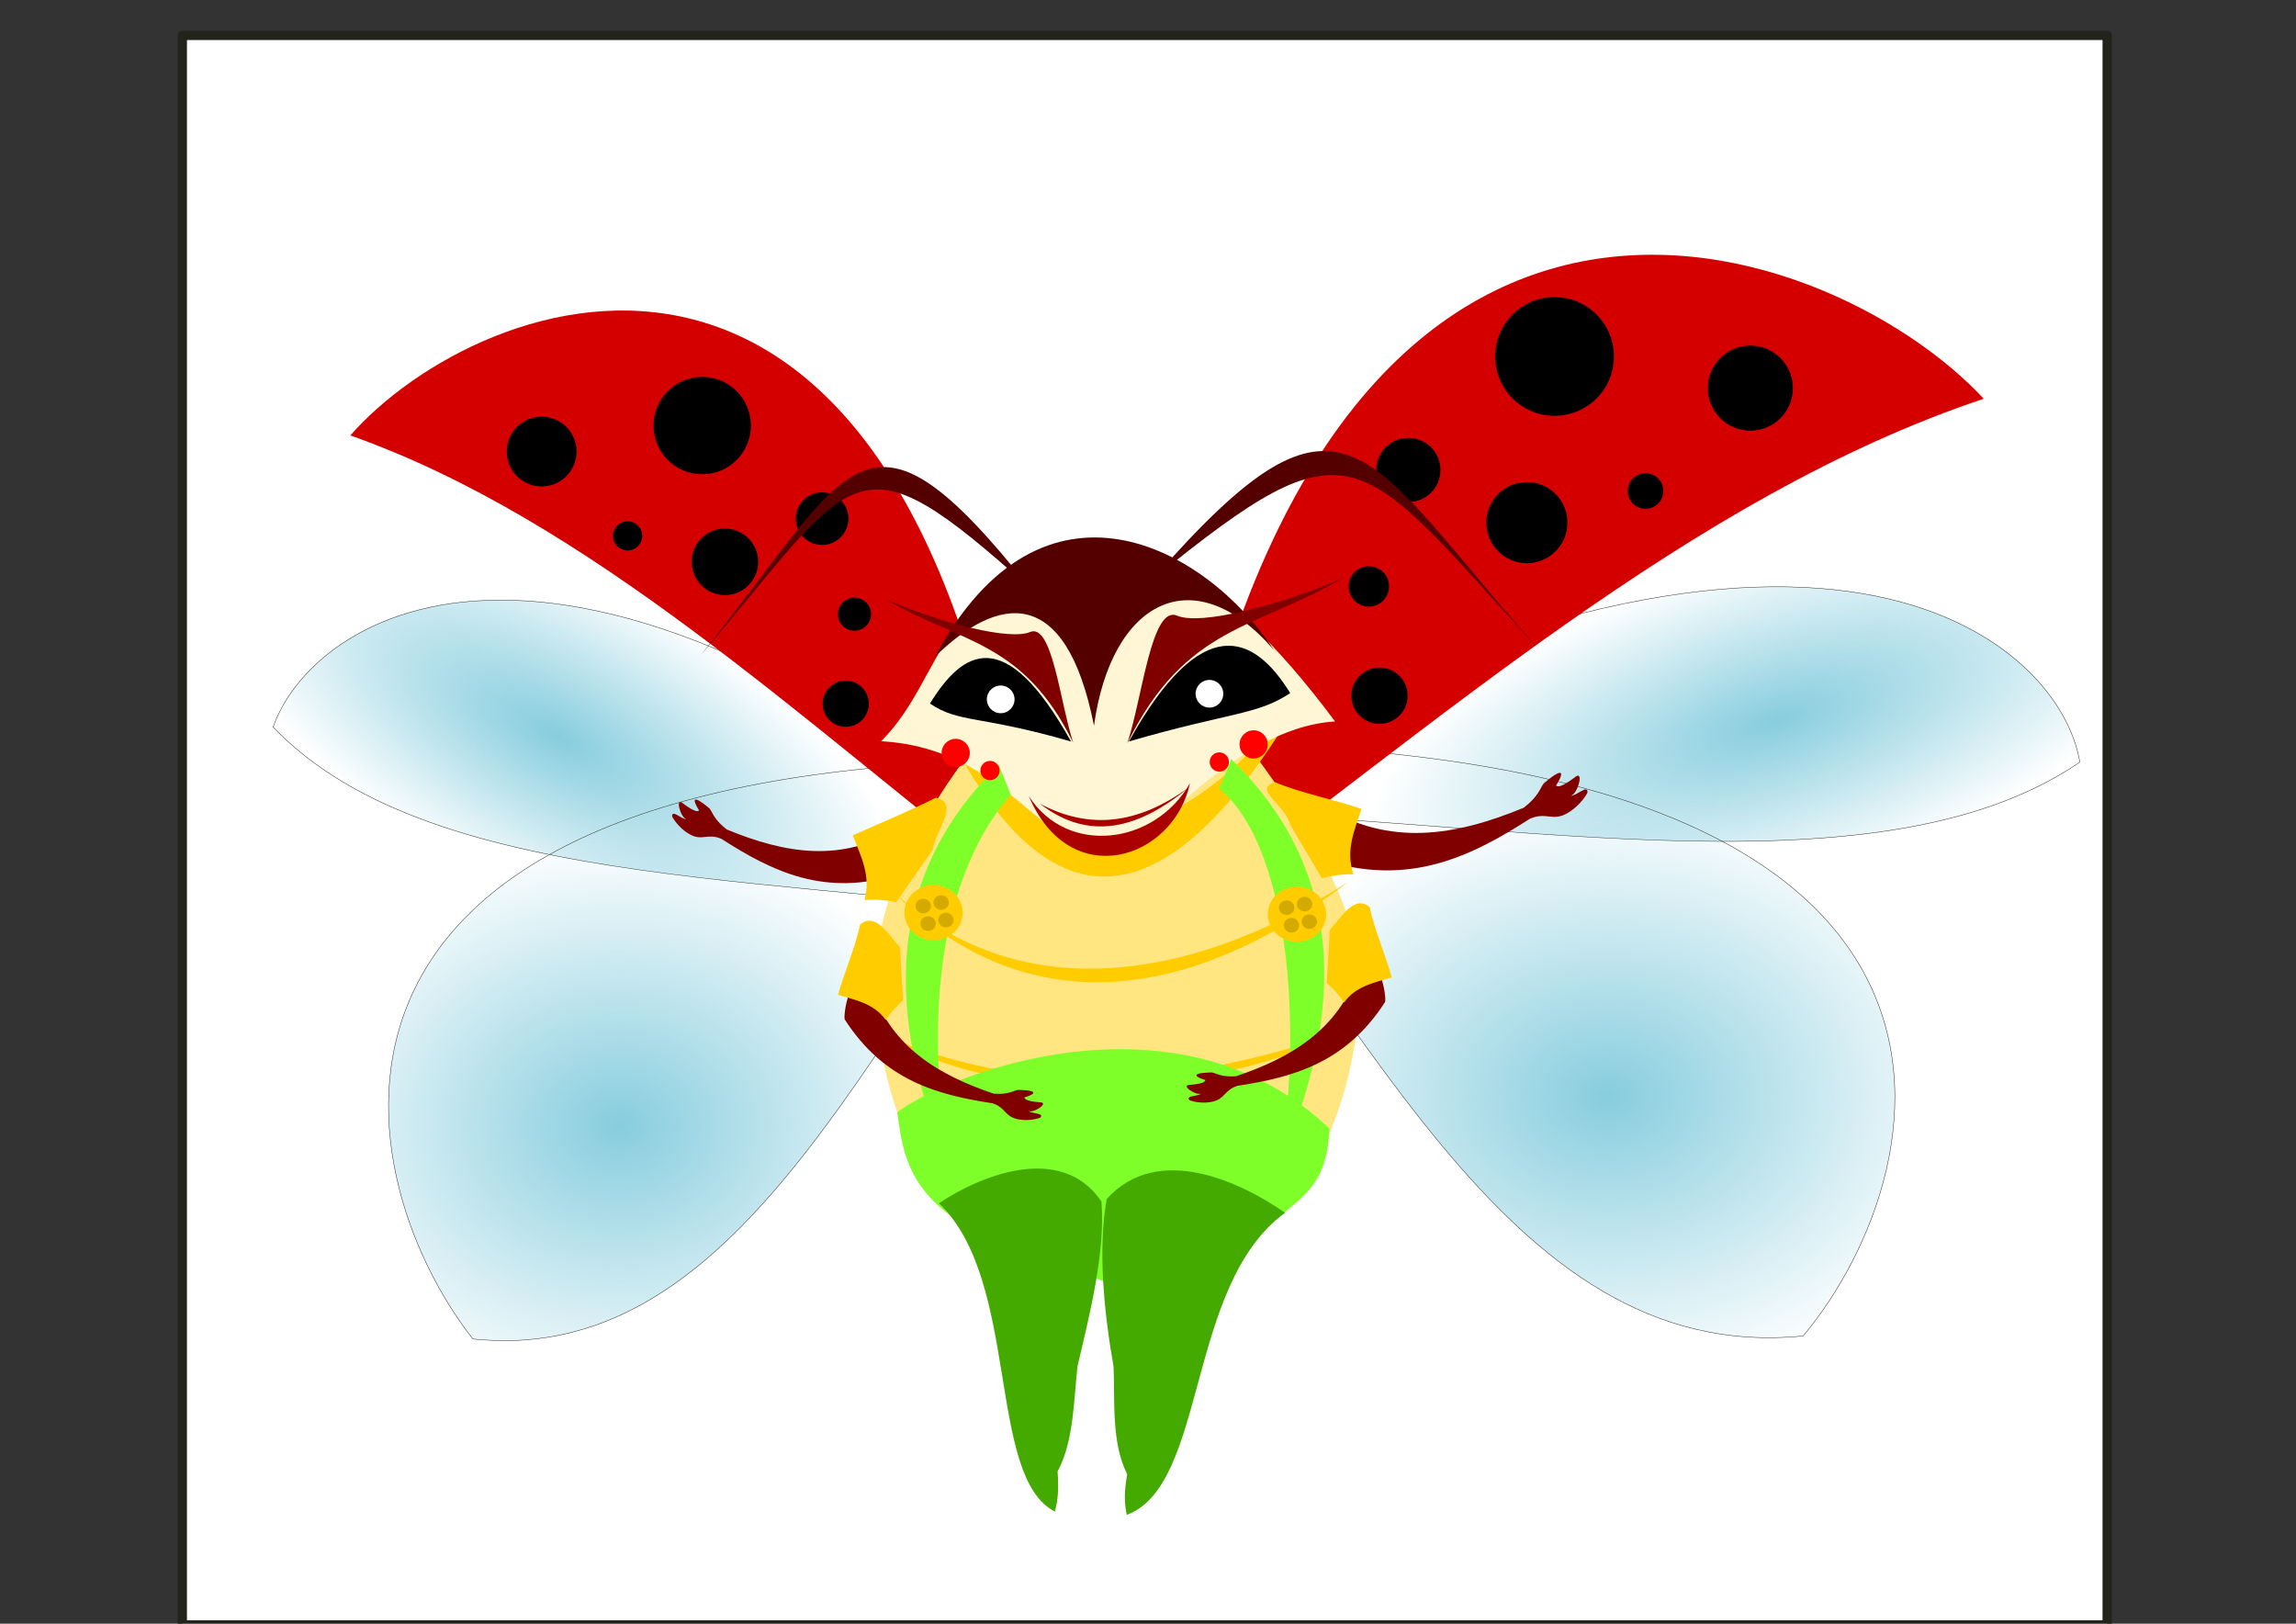<?xml version="1.0" encoding="UTF-8" standalone="no"?>
<!-- Created with Inkscape (http://www.inkscape.org/) -->

<svg
   xmlns:dc="http://purl.org/dc/elements/1.1/"
   xmlns:cc="http://creativecommons.org/ns#"
   xmlns:rdf="http://www.w3.org/1999/02/22-rdf-syntax-ns#"
   xmlns:svg="http://www.w3.org/2000/svg"
   xmlns="http://www.w3.org/2000/svg"
   xmlns:xlink="http://www.w3.org/1999/xlink"
   xmlns:sodipodi="http://sodipodi.sourceforge.net/DTD/sodipodi-0.dtd"
   xmlns:inkscape="http://www.inkscape.org/namespaces/inkscape"
   width="297mm"
   height="210mm"
   viewBox="0 0 1052.362 744.094"
   id="svg2"
   version="1.1"
   inkscape:version="0.91 r13725"
   sodipodi:docname="new_year_drawing.svg">
  <rect x="0" y="0" width="1052.362" height="744.094" fill="#333333" stroke="none"/>
  <defs
     id="defs4">
    <linearGradient
       inkscape:collect="always"
       id="linearGradient4963">
      <stop
         style="stop-color:#87cdde;stop-opacity:1;"
         offset="0"
         id="stop4965" />
      <stop
         style="stop-color:#87cdde;stop-opacity:0;"
         offset="1"
         id="stop4967" />
    </linearGradient>
    <radialGradient
       inkscape:collect="always"
       xlink:href="#linearGradient4963"
       id="radialGradient4969"
       cx="765.623"
       cy="330.767"
       fx="765.623"
       fy="330.767"
       r="730.234"
       gradientTransform="matrix(0.246,-0.093,0.067,0.087,602.821,681.017)"
       gradientUnits="userSpaceOnUse" />
    <radialGradient
       inkscape:collect="always"
       xlink:href="#linearGradient4963"
       id="radialGradient4971"
       cx="497.97"
       cy="853.75"
       fx="497.97"
       fy="853.75"
       r="645.743"
       gradientTransform="matrix(0.269,0,0,0.211,602.919,630.493)"
       gradientUnits="userSpaceOnUse" />
    <radialGradient
       inkscape:collect="always"
       xlink:href="#linearGradient4963"
       id="radialGradient4975"
       cx="-1229.875"
       cy="992.424"
       fx="-1229.875"
       fy="992.424"
       r="645.743"
       gradientTransform="matrix(0.247,0,0,0.206,587.669,619.628)"
       gradientUnits="userSpaceOnUse" />
    <radialGradient
       inkscape:collect="always"
       xlink:href="#linearGradient4963"
       id="radialGradient4969-9"
       cx="765.623"
       cy="330.767"
       fx="765.623"
       fy="330.767"
       r="730.234"
       gradientTransform="matrix(-0.206,-0.129,-0.076,0.072,438.172,720.474)"
       gradientUnits="userSpaceOnUse" />
    <radialGradient
       inkscape:collect="always"
       xlink:href="#linearGradient4963"
       id="radialGradient4969-9-2"
       cx="765.623"
       cy="330.767"
       fx="765.623"
       fy="330.767"
       r="730.234"
       gradientTransform="matrix(-0.919,-0.573,-0.337,0.323,-655.94,-3396.498)"
       gradientUnits="userSpaceOnUse" />
    <radialGradient
       inkscape:collect="always"
       xlink:href="#linearGradient4963"
       id="radialGradient4975-0"
       cx="-1229.875"
       cy="992.424"
       fx="-1229.875"
       fy="992.424"
       r="645.743"
       gradientTransform="matrix(1.101,0,0,0.919,10.407,-3845.995)"
       gradientUnits="userSpaceOnUse" />
    <radialGradient
       inkscape:collect="always"
       xlink:href="#linearGradient4963"
       id="radialGradient4971-6"
       cx="497.97"
       cy="853.75"
       fx="497.97"
       fy="853.75"
       r="645.743"
       gradientTransform="matrix(1.197,0,0,0.94,78.382,-3797.568)"
       gradientUnits="userSpaceOnUse" />
    <radialGradient
       inkscape:collect="always"
       xlink:href="#linearGradient4963"
       id="radialGradient4969-3"
       cx="765.623"
       cy="330.767"
       fx="765.623"
       fy="330.767"
       r="730.234"
       gradientTransform="matrix(1.097,-0.412,0.297,0.386,77.945,-3572.371)"
       gradientUnits="userSpaceOnUse" />
  </defs>
  <sodipodi:namedview
     id="base"
     pagecolor="#ffffff"
     bordercolor="#666666"
     borderopacity="1.0"
     inkscape:pageopacity="0.0"
     inkscape:pageshadow="2"
     inkscape:zoom="0.175"
     inkscape:cx="34.357003"
     inkscape:cy="75.942085"
     inkscape:document-units="px"
     inkscape:current-layer="layer1"
     showgrid="false"
     inkscape:window-width="1366"
     inkscape:window-height="746"
     inkscape:window-x="-8"
     inkscape:window-y="1016"
     inkscape:window-maximized="1" />
  <g
     inkscape:label="Layer 1"
     inkscape:groupmode="layer"
     id="layer1"
     transform="translate(0,-308.268)">
    <rect
       style="opacity:1;fill:#ffffff;fill-opacity:1;fill-rule:nonzero;stroke:#22241c;stroke-width:4.265;stroke-linecap:round;stroke-linejoin:round;stroke-miterlimit:4;stroke-dasharray:none;stroke-dashoffset:0;stroke-opacity:1"
       id="rect5901"
       width="882.254"
       height="728.411"
       x="83.561"
       y="324.495" />
    <path
       style="fill:url(#radialGradient4969-9);fill-opacity:1;fill-rule:evenodd;stroke:#22241c;stroke-width:0.197px;stroke-linecap:butt;stroke-linejoin:miter;stroke-opacity:1"
       d="M 516.098,732.632 C 268.683,511.246 144.69,586.335 125.175,641.459 c 74.488,77.858 243.467,66.344 390.923,91.173 z"
       id="path4340-5-0-0-9"
       inkscape:connector-curvature="0"
       sodipodi:nodetypes="ccc" />
    <path
       style="fill:url(#radialGradient4969-9-2);fill-opacity:1;fill-rule:evenodd;stroke:none;stroke-width:4;stroke-linecap:butt;stroke-linejoin:miter;stroke-miterlimit:4;stroke-dasharray:none;stroke-opacity:1"
       d="m -308.604,-3342.309 c -1102.788,-986.769 -1655.456,-652.081 -1742.437,-406.381 332.01,347.03 1085.19,295.709 1742.437,406.381 z"
       id="path4340-5-0-0-9-0"
       inkscape:connector-curvature="0"
       sodipodi:nodetypes="ccc" />
    <path
       style="fill:url(#radialGradient4969);fill-opacity:1;fill-rule:evenodd;stroke:#22241c;stroke-width:0.197px;stroke-linecap:butt;stroke-linejoin:miter;stroke-opacity:1"
       d="m 517.059,679.299 c 308.627,-178.618 426.317,-80.786 436.232,-21.778 -95.144,65.061 -273.586,23.192 -436.232,21.778 z"
       id="path4340-5-0-0"
       inkscape:connector-curvature="0"
       sodipodi:nodetypes="ccc" />
    <path
       style="fill:url(#radialGradient4971);fill-opacity:1;fill-rule:evenodd;stroke:#22241c;stroke-width:0.197px;stroke-linecap:butt;stroke-linejoin:miter;stroke-opacity:1"
       d="M 522.05,649.173 C 935.583,643.176 891.803,842.161 826.48,920.498 686.859,934.471 623.98,761.898 522.05,649.173 Z"
       id="path4340-5-00"
       inkscape:connector-curvature="0"
       sodipodi:nodetypes="ccc" />
    <path
       style="fill:url(#radialGradient4975);fill-opacity:1;fill-rule:evenodd;stroke:#22241c;stroke-width:0.197px;stroke-linecap:butt;stroke-linejoin:miter;stroke-opacity:1"
       d="M 496.78,656.794 C 116.374,650.935 156.646,845.341 216.737,921.875 345.173,935.527 403.015,766.924 496.78,656.794 Z"
       id="path4340-5"
       inkscape:connector-curvature="0"
       sodipodi:nodetypes="ccc" />
    <path
       style="fill:#d40000;fill-opacity:1;fill-rule:evenodd;stroke:none;stroke-width:1px;stroke-linecap:butt;stroke-linejoin:miter;stroke-opacity:1"
       d="M 467.566,716.171 C 418.626,363.824 219.489,440.672 160.571,507.81 c 109.591,38.739 206.661,130.454 306.995,208.361 z"
       id="path4340-2"
       inkscape:connector-curvature="0"
       sodipodi:nodetypes="ccc" />
    <circle
       style="opacity:1;fill:#000000;fill-opacity:1;fill-rule:nonzero;stroke:none;stroke-width:2;stroke-linecap:round;stroke-linejoin:miter;stroke-miterlimit:4;stroke-dasharray:none;stroke-dashoffset:0;stroke-opacity:1"
       id="path4465-5-3-5-6"
       cx="-376.81"
       cy="545.949"
       r="12.05"
       transform="scale(-1,1)" />
    <circle
       style="opacity:1;fill:#000000;fill-opacity:1;fill-rule:nonzero;stroke:none;stroke-width:2;stroke-linecap:round;stroke-linejoin:miter;stroke-miterlimit:4;stroke-dasharray:none;stroke-dashoffset:0;stroke-opacity:1"
       id="path4463-6"
       cx="-248.273"
       cy="515.197"
       r="15.982"
       transform="scale(-1,1)" />
    <circle
       style="opacity:1;fill:#000000;fill-opacity:1;fill-rule:nonzero;stroke:none;stroke-width:2;stroke-linecap:round;stroke-linejoin:miter;stroke-miterlimit:4;stroke-dasharray:none;stroke-dashoffset:0;stroke-opacity:1"
       id="path4465-2"
       cx="-332.269"
       cy="565.743"
       r="15.238"
       transform="scale(-1,1)" />
    <circle
       style="opacity:1;fill:#000000;fill-opacity:1;fill-rule:nonzero;stroke:none;stroke-width:2;stroke-linecap:round;stroke-linejoin:miter;stroke-miterlimit:4;stroke-dasharray:none;stroke-dashoffset:0;stroke-opacity:1"
       id="path4465-5-8"
       cx="-321.862"
       cy="503.304"
       r="22.3"
       transform="scale(-1,1)" />
    <circle
       style="opacity:1;fill:#000000;fill-opacity:1;fill-rule:nonzero;stroke:none;stroke-width:2;stroke-linecap:round;stroke-linejoin:miter;stroke-miterlimit:4;stroke-dasharray:none;stroke-dashoffset:0;stroke-opacity:1"
       id="path4465-5-3-2"
       cx="-391.647"
       cy="589.711"
       r="7.583"
       transform="scale(-1,1)" />
    <circle
       style="opacity:1;fill:#000000;fill-opacity:1;fill-rule:nonzero;stroke:none;stroke-width:2;stroke-linecap:round;stroke-linejoin:miter;stroke-miterlimit:4;stroke-dasharray:none;stroke-dashoffset:0;stroke-opacity:1"
       id="path4465-5-3-5-7-3"
       cx="-387.647"
       cy="630.785"
       r="10.564"
       transform="scale(-1,1)" />
    <circle
       style="opacity:1;fill:#000000;fill-opacity:1;fill-rule:nonzero;stroke:none;stroke-width:2;stroke-linecap:round;stroke-linejoin:miter;stroke-miterlimit:4;stroke-dasharray:none;stroke-dashoffset:0;stroke-opacity:1"
       id="path4465-0-7"
       cx="-287.669"
       cy="553.85"
       r="6.69"
       transform="scale(-1,1)" />
    <path
       style="fill:#d40000;fill-opacity:1;fill-rule:evenodd;stroke:none;stroke-width:1px;stroke-linecap:butt;stroke-linejoin:miter;stroke-opacity:1"
       d="M 534.837,731.233 C 594.522,324.996 837.379,413.597 909.233,491.004 775.581,535.668 657.199,641.411 534.837,731.233 Z"
       id="path4340"
       inkscape:connector-curvature="0"
       sodipodi:nodetypes="ccc" />
    <path
       style="opacity:1;fill:#ffe680;fill-opacity:1;fill-rule:nonzero;stroke:none;stroke-width:2;stroke-linecap:round;stroke-linejoin:miter;stroke-miterlimit:4;stroke-dasharray:none;stroke-dashoffset:0;stroke-opacity:1"
       d="m 623.237,757.187 c 0,38.588 -11.7,75.596 -32.526,102.882 -20.826,27.286 -54.511,-9.963 -83.963,-9.963 -29.452,0 -52.259,37.249 -73.085,9.963 -20.826,-27.286 -32.526,-64.294 -32.526,-102.882 0,-38.588 23.659,-78.335 44.485,-105.621 20.826,-27.286 26.856,5.635 56.309,5.635 29.452,0 43.797,-41.702 64.623,-14.416 20.826,27.286 56.683,75.813 56.683,114.402 z"
       id="path4332"
       inkscape:connector-curvature="0"
       sodipodi:nodetypes="sssssssss" />
    <path
       style="fill:#800000;fill-opacity:1;fill-rule:evenodd;stroke:none;stroke-width:1px;stroke-linecap:butt;stroke-linejoin:miter;stroke-opacity:1"
       d="m 721.656,664.607 c -7.114,5.335 -7.96,3.906 -8.469,3.675 2.434,-3.787 5.525,-10.321 -5.265,-1.324 -1.052,0.897 -1.588,2.616 -2.892,4.571 -1.615,2.421 -3.392,4.367 -6.654,6.913 -31.099,12.863 -61.631,18.011 -91.895,-0.727 -20.121,-4.416 -2.387,24.574 -0.837,24.36 39.923,13.08 68.722,-1.358 95.604,-18.623 7.53,-3.209 10.133,1.268 16.764,-2.319 4.655,-2.518 8.196,-6.917 9.617,-9.632 0.152,-4.032 -4.946,1.542 -7.663,1.449 3.168,-0.671 6.413,-12.459 1.688,-8.344 z"
       id="path4977-8-05-38"
       inkscape:connector-curvature="0"
       sodipodi:nodetypes="cccsccccsccc" />
    <path
       style="fill:#ffcc00;fill-opacity:1;fill-rule:evenodd;stroke:none;stroke-width:1px;stroke-linecap:butt;stroke-linejoin:miter;stroke-opacity:1"
       d="m 584.569,666.761 c 10.579,4.687 30.029,8.726 39.434,12.238 -3.121,9.653 -7.447,19.105 -3.626,29.915 -5.538,-0.099 -10.167,0.711 -14.504,1.813 l -14.504,-24.476 c -1.895,-8.924 -17.792,-16.425 -6.799,-19.49 z"
       id="path5079-3"
       inkscape:connector-curvature="0"
       sodipodi:nodetypes="cccccc" />
    <path
       style="fill:#ffcc00;fill-opacity:1;fill-rule:evenodd;stroke:none;stroke-width:1px;stroke-linecap:butt;stroke-linejoin:miter;stroke-opacity:1"
       d="m 431.741,638.701 c 50.458,103.027 106.165,90.601 166.022,-13.141 -45.954,53.958 -93.606,98.516 -164.74,13.141 l 0,0"
       id="path4336"
       inkscape:connector-curvature="0"
       sodipodi:nodetypes="cccc" />
    <circle
       style="opacity:1;fill:#000000;fill-opacity:1;fill-rule:nonzero;stroke:none;stroke-width:2;stroke-linecap:round;stroke-linejoin:miter;stroke-miterlimit:4;stroke-dasharray:none;stroke-dashoffset:0;stroke-opacity:1"
       id="path4465-5-3-5"
       cx="645.519"
       cy="523.64"
       r="14.696" />
    <path
       style="fill:#550000;fill-opacity:1;fill-rule:evenodd;stroke:none;stroke-width:1px;stroke-linecap:butt;stroke-linejoin:miter;stroke-opacity:1"
       d="M 528.505,573.616 C 617.676,471.592 624.779,515.798 705.731,606.25 621.372,514.623 621.369,498.263 528.505,573.616 Z"
       id="path4313"
       inkscape:connector-curvature="0"
       sodipodi:nodetypes="ccc" />
    <path
       style="fill:#550000;fill-opacity:1;fill-rule:evenodd;stroke:none;stroke-width:1px;stroke-linecap:butt;stroke-linejoin:miter;stroke-opacity:1"
       d="m 472.074,577.802 c -76.834,-96.834 -82.182,-54.184 -150.937,30.715 72.494,-85.153 69.963,-103.326 150.937,-30.715 z"
       id="path4313-8"
       inkscape:connector-curvature="0"
       sodipodi:nodetypes="ccc" />
    <path
       style="fill:#fff6d5;fill-rule:evenodd;stroke:none;stroke-width:1px;stroke-linecap:butt;stroke-linejoin:miter;stroke-opacity:1"
       d="m 403.858,647.951 c 57.995,3.284 73.578,52.209 104.704,49.859 15.989,3.402 53.764,-55.753 103.344,-58.924 -55.368,-74.477 -86.208,-74.074 -108.33,-77.055 -76.54,12.252 -69.244,55.656 -99.718,86.12 z"
       id="path4311"
       inkscape:connector-curvature="0"
       sodipodi:nodetypes="ccccc" />
    <path
       style="fill:#550000;fill-rule:evenodd;stroke:none;stroke-width:1px;stroke-linecap:butt;stroke-linejoin:miter;stroke-opacity:1"
       d="m 428.536,609.215 c 28.853,-28.198 59.987,-33.622 72.888,31.597 7.902,-57.357 45.895,-77.213 82.619,-34.482 -31.099,-47.421 -106.162,-88.991 -155.507,2.885 z"
       id="path4292"
       inkscape:connector-curvature="0"
       sodipodi:nodetypes="cccc" />
    <path
       style="fill:#aa0000;fill-opacity:1;fill-rule:evenodd;stroke:none;stroke-width:1px;stroke-linecap:butt;stroke-linejoin:miter;stroke-opacity:1"
       d="m 545.45,667.166 c -7.656,35.178 -55.05,50.354 -73.925,5.889 17.406,27.322 57.43,22.817 73.925,-5.889 z"
       id="path4205"
       inkscape:connector-curvature="0"
       sodipodi:nodetypes="ccc" />
    <path
       style="fill:#aa0000;fill-opacity:1;fill-rule:evenodd;stroke:none;stroke-width:1px;stroke-linecap:butt;stroke-linejoin:miter;stroke-opacity:1"
       d="m 476.651,676.59 c 22.512,17.478 45.355,11.591 68.385,-7.579 -23.533,17.177 -45.84,19.574 -68.385,7.579 z"
       id="path4207"
       inkscape:connector-curvature="0"
       sodipodi:nodetypes="ccc" />
    <path
       style="fill:#000000;fill-opacity:1;fill-rule:evenodd;stroke:none;stroke-width:1px;stroke-linecap:butt;stroke-linejoin:miter;stroke-opacity:1"
       d="m 517.41,648.058 c 33.524,-60.088 57.305,-49.149 73.943,-22.177 -14.934,10.06 -27.471,8.699 -73.943,22.177 z"
       id="path4209"
       inkscape:connector-curvature="0"
       sodipodi:nodetypes="ccc" />
    <path
       style="fill:#000000;fill-opacity:1;fill-rule:evenodd;stroke:none;stroke-width:0.905px;stroke-linecap:butt;stroke-linejoin:miter;stroke-opacity:1"
       d="m 490.901,648.085 c -30.334,-54.37 -49.607,-41.806 -64.662,-17.4 13.513,9.103 22.612,5.206 64.662,17.4 z"
       id="path4209-1"
       inkscape:connector-curvature="0"
       sodipodi:nodetypes="ccc" />
    <path
       style="fill:#800000;fill-opacity:1;fill-rule:evenodd;stroke:none;stroke-width:1px;stroke-linecap:butt;stroke-linejoin:miter;stroke-opacity:1"
       d="m 516.72,648.857 c 6.996,-21.293 11.043,-63.48 22.868,-58.424 10.513,4.495 46.368,-4.477 75.944,-17.271 -39.377,23.254 -72.298,21.631 -98.811,75.695 z"
       id="path4226"
       inkscape:connector-curvature="0"
       sodipodi:nodetypes="cscc" />
    <path
       style="fill:#800000;fill-opacity:1;fill-rule:evenodd;stroke:none;stroke-width:0.869px;stroke-linecap:butt;stroke-linejoin:miter;stroke-opacity:1"
       d="m 491.912,648.664 c -6.076,-18.493 -9.591,-55.134 -19.861,-50.743 -9.131,3.904 -40.272,-3.889 -65.959,-15 34.2,20.197 62.793,18.787 85.821,65.743 z"
       id="path4226-2"
       inkscape:connector-curvature="0"
       sodipodi:nodetypes="cscc" />
    <circle
       style="opacity:1;fill:#ff0000;fill-opacity:1;fill-rule:nonzero;stroke:none;stroke-width:2;stroke-linecap:round;stroke-linejoin:miter;stroke-miterlimit:4;stroke-dasharray:none;stroke-dashoffset:0;stroke-opacity:1"
       id="path4249"
       cx="574.596"
       cy="649.398"
       r="6.458" />
    <circle
       style="opacity:1;fill:#ff0000;fill-opacity:1;fill-rule:nonzero;stroke:none;stroke-width:2;stroke-linecap:round;stroke-linejoin:miter;stroke-miterlimit:4;stroke-dasharray:none;stroke-dashoffset:0;stroke-opacity:1"
       id="path4249-9"
       cx="558.874"
       cy="657.469"
       r="4.419" />
    <circle
       style="opacity:1;fill:#ffffff;fill-opacity:1;fill-rule:nonzero;stroke:none;stroke-width:2;stroke-linecap:round;stroke-linejoin:miter;stroke-miterlimit:4;stroke-dasharray:none;stroke-dashoffset:0;stroke-opacity:1"
       id="path4294"
       cx="554.341"
       cy="626.194"
       r="6.346" />
    <circle
       style="opacity:1;fill:#ffffff;fill-opacity:1;fill-rule:nonzero;stroke:none;stroke-width:2;stroke-linecap:round;stroke-linejoin:miter;stroke-miterlimit:4;stroke-dasharray:none;stroke-dashoffset:0;stroke-opacity:1"
       id="path4294-2"
       cx="458.664"
       cy="628.766"
       r="6.346" />
    <path
       style="fill:#ffcc00;fill-opacity:1;fill-rule:evenodd;stroke:none;stroke-width:1px;stroke-linecap:butt;stroke-linejoin:miter;stroke-opacity:1"
       d="m 406.499,713.966 c 58.62,61.591 134.29,57.323 211.221,-1.36 -76.73,49.03 -156.727,55.843 -211.221,1.36 z"
       id="path4357"
       inkscape:connector-curvature="0"
       sodipodi:nodetypes="ccc" />
    <path
       style="fill:#ffcc00;fill-opacity:1;fill-rule:evenodd;stroke:none;stroke-width:1px;stroke-linecap:butt;stroke-linejoin:miter;stroke-opacity:1"
       d="m 403.991,782.111 c 61.782,36.981 155.657,26.926 215.753,-2.59 -68.01,24.101 -142.755,34.904 -215.753,2.59 z"
       id="path4357-4"
       inkscape:connector-curvature="0"
       sodipodi:nodetypes="ccc" />
    <path
       style="fill:#7fff2a;fill-opacity:1;fill-rule:evenodd;stroke:none;stroke-width:1px;stroke-linecap:butt;stroke-linejoin:miter;stroke-opacity:1"
       d="m 558.874,669.707 c 34.445,28.679 37.704,119.758 27.196,173.147 26.974,-62.618 35.505,-131.347 -21.757,-186.745 z"
       id="path5062"
       inkscape:connector-curvature="0"
       sodipodi:nodetypes="cccc" />
    <path
       style="fill:#80b3ff;fill-rule:evenodd;stroke:none;stroke-width:1px;stroke-linecap:butt;stroke-linejoin:miter;stroke-opacity:1"
       d="m 432.836,861.836 c 25.22,-20.373 105.128,-16.57 156.78,1.743 -55.705,-13.407 -124.722,-16.913 -156.78,-1.743 z"
       id="path4357-4-8"
       inkscape:connector-curvature="0"
       sodipodi:nodetypes="ccc" />
    <circle
       style="opacity:1;fill:#000000;fill-opacity:1;fill-rule:nonzero;stroke:none;stroke-width:2;stroke-linecap:round;stroke-linejoin:miter;stroke-miterlimit:4;stroke-dasharray:none;stroke-dashoffset:0;stroke-opacity:1"
       id="path4463"
       cx="802.276"
       cy="486.136"
       r="19.49" />
    <circle
       style="opacity:1;fill:#000000;fill-opacity:1;fill-rule:nonzero;stroke:none;stroke-width:2;stroke-linecap:round;stroke-linejoin:miter;stroke-miterlimit:4;stroke-dasharray:none;stroke-dashoffset:0;stroke-opacity:1"
       id="path4465"
       cx="699.839"
       cy="547.779"
       r="18.584" />
    <circle
       style="opacity:1;fill:#000000;fill-opacity:1;fill-rule:nonzero;stroke:none;stroke-width:2;stroke-linecap:round;stroke-linejoin:miter;stroke-miterlimit:4;stroke-dasharray:none;stroke-dashoffset:0;stroke-opacity:1"
       id="path4465-5"
       cx="712.53"
       cy="471.631"
       r="27.196" />
    <circle
       style="opacity:1;fill:#000000;fill-opacity:1;fill-rule:nonzero;stroke:none;stroke-width:2;stroke-linecap:round;stroke-linejoin:miter;stroke-miterlimit:4;stroke-dasharray:none;stroke-dashoffset:0;stroke-opacity:1"
       id="path4465-5-3"
       cx="627.424"
       cy="577.009"
       r="9.247" />
    <circle
       style="opacity:1;fill:#000000;fill-opacity:1;fill-rule:nonzero;stroke:none;stroke-width:2;stroke-linecap:round;stroke-linejoin:miter;stroke-miterlimit:4;stroke-dasharray:none;stroke-dashoffset:0;stroke-opacity:1"
       id="path4465-5-3-5-7"
       cx="632.302"
       cy="627.101"
       r="12.883" />
    <circle
       style="opacity:1;fill:#000000;fill-opacity:1;fill-rule:nonzero;stroke:none;stroke-width:2;stroke-linecap:round;stroke-linejoin:miter;stroke-miterlimit:4;stroke-dasharray:none;stroke-dashoffset:0;stroke-opacity:1"
       id="path4465-0"
       cx="754.23"
       cy="533.275"
       r="8.159" />
    <path
       style="fill:#7fff2a;fill-opacity:1;fill-rule:evenodd;stroke:none;stroke-width:1px;stroke-linecap:butt;stroke-linejoin:miter;stroke-opacity:1"
       d="M 463.264,672.427 C 426.45,714.931 424.739,788.37 436.068,845.574 409.094,782.956 400.563,714.227 457.825,658.829 Z"
       id="path5062-5"
       inkscape:connector-curvature="0"
       sodipodi:nodetypes="cccc" />
    <path
       style="fill:#7fff2a;fill-opacity:1;fill-rule:evenodd;stroke:none;stroke-width:1px;stroke-linecap:butt;stroke-linejoin:miter;stroke-opacity:1"
       d="m 411.236,818.015 c 2.235,15.291 3.72,33.836 27.73,49.6 l 66.196,27.591 78.188,-26.969 c 15.775,-12.922 24.692,-17.966 26.06,-42.754 C 538.743,758.178 432.077,801.726 411.236,818.015 Z"
       id="path5035"
       inkscape:connector-curvature="0"
       sodipodi:nodetypes="cccccc" />
    <path
       style="fill:#44aa00;fill-opacity:1;fill-rule:evenodd;stroke:none;stroke-width:0.918px;stroke-linecap:butt;stroke-linejoin:miter;stroke-opacity:1"
       d="m 589.01,864.055 c -45.473,33.063 -35.611,124.736 -72.559,138.437 -1.131,-5.153 -1.24,-10.624 0.185,-18.634 -7.475,-14.675 -5.533,-35.025 -6.251,-49.376 -4.353,-24.692 -7.231,-53.366 -3.143,-76.739 23.51,-26.108 61.889,-7.576 81.768,6.313 z"
       id="path5018-5"
       inkscape:connector-curvature="0"
       sodipodi:nodetypes="cccccc" />
    <path
       style="fill:#800000;fill-opacity:1;fill-rule:evenodd;stroke:none;stroke-width:1px;stroke-linecap:butt;stroke-linejoin:miter;stroke-opacity:1"
       d="m 313.187,676.547 c 6.094,4.57 6.819,3.346 7.254,3.148 -2.085,-3.244 -4.733,-8.841 4.51,-1.135 0.901,0.769 1.361,2.241 2.477,3.916 1.383,2.074 2.905,3.741 5.7,5.922 26.64,11.019 52.796,15.429 78.721,-0.623 17.237,-3.783 2.045,21.051 0.717,20.868 -34.199,11.205 -58.87,-1.163 -81.898,-15.953 -6.451,-2.749 -8.68,1.086 -14.36,-1.986 -3.988,-2.157 -7.021,-5.925 -8.238,-8.251 -0.13,-3.454 4.237,1.321 6.564,1.242 -2.714,-0.575 -5.494,-10.673 -1.446,-7.147 z"
       id="path4977-8-05-38-4"
       inkscape:connector-curvature="0"
       sodipodi:nodetypes="cccsccccsccc" />
    <path
       style="fill:#ffcc00;fill-opacity:1;fill-rule:evenodd;stroke:none;stroke-width:1px;stroke-linecap:butt;stroke-linejoin:miter;stroke-opacity:1"
       d="m 428.945,673.825 c -10.287,5.296 -28.922,13.184 -38.106,17.239 3.679,9.454 8.549,18.638 5.366,29.653 5.523,-0.422 10.191,0.116 14.586,0.963 l 16.677,-23.921 c 1.371,-9.019 12.631,-21.515 1.477,-23.934 z"
       id="path5079"
       inkscape:connector-curvature="0"
       sodipodi:nodetypes="cccccc" />
    <path
       style="fill:#44aa00;fill-opacity:1;fill-rule:evenodd;stroke:none;stroke-width:0.855px;stroke-linecap:butt;stroke-linejoin:miter;stroke-opacity:1"
       d="m 430.357,859.68 c 37.315,35.611 21.834,125.331 53.139,141.289 1.375,-5.005 1.879,-10.391 1.231,-18.383 7.637,-13.971 7.459,-34.162 9.16,-48.262 5.654,-24.053 12.783,-52.153 10.953,-75.467 -18.618,-27.298 -56.051,-11.552 -74.483,0.822 z"
       id="path5018-5-5"
       inkscape:connector-curvature="0"
       sodipodi:nodetypes="cccccc" />
    <path
       style="fill:#800000;fill-opacity:1;fill-rule:evenodd;stroke:none;stroke-width:1px;stroke-linecap:butt;stroke-linejoin:miter;stroke-opacity:1"
       d="m 545.529,805.413 c 6.948,-0.559 6.772,-1.822 6.97,-2.217 -3.332,-0.946 -8.4,-3.147 2.578,-3.471 1.08,-0.02 2.244,0.701 3.993,1.165 2.165,0.575 4.199,0.79 7.434,0.592 25.289,-8.508 46.479,-21.198 55.889,-47.598 10.167,-12.89 13.411,13.022 12.359,13.693 -18.073,28.079 -42.72,34.493 -67.569,38.284 -6.169,2.005 -5.585,5.937 -11.387,7.262 -4.074,0.93 -8.38,0.197 -10.57,-0.647 -2.054,-2.26 3.777,-1.645 5.395,-3.093 -2.265,1.237 -9.984,-3.931 -5.091,-3.97 z"
       id="path4977-8-05"
       inkscape:connector-curvature="0"
       sodipodi:nodetypes="cccsccccsccc" />
    <path
       style="fill:#ffcc00;fill-opacity:1;fill-rule:evenodd;stroke:none;stroke-width:1px;stroke-linecap:butt;stroke-linejoin:miter;stroke-opacity:1"
       d="m 627.799,723.952 c 1.761,9.304 8.083,24.282 10.089,32.249 -7.953,2.385 -16.33,3.866 -21.835,11.465 -2.508,-3.776 -5.206,-6.517 -7.964,-8.926 l 1.41,-24.353 c 5.13,-5.425 11.124,-16.414 18.3,-10.435 z"
       id="path5079-3-6"
       inkscape:connector-curvature="0"
       sodipodi:nodetypes="cccccc" />
    <path
       style="fill:#800000;fill-opacity:1;fill-rule:evenodd;stroke:none;stroke-width:1px;stroke-linecap:butt;stroke-linejoin:miter;stroke-opacity:1"
       d="m 476.483,813.402 c -6.948,-0.559 -6.772,-1.822 -6.97,-2.217 3.332,-0.946 8.4,-3.147 -2.578,-3.471 -1.08,-0.02 -2.244,0.701 -3.993,1.165 -2.165,0.575 -4.199,0.79 -7.434,0.592 -25.289,-8.508 -46.479,-21.198 -55.889,-47.598 -10.167,-12.89 -13.411,13.022 -12.359,13.693 18.073,28.079 42.72,34.493 67.569,38.284 6.169,2.005 5.585,5.937 11.387,7.262 4.074,0.93 8.38,0.197 10.57,-0.647 2.054,-2.26 -3.777,-1.645 -5.395,-3.093 2.265,1.237 9.984,-3.931 5.091,-3.97 z"
       id="path4977-8-05-9"
       inkscape:connector-curvature="0"
       sodipodi:nodetypes="cccsccccsccc" />
    <path
       style="fill:#ffcc00;fill-opacity:1;fill-rule:evenodd;stroke:none;stroke-width:1px;stroke-linecap:butt;stroke-linejoin:miter;stroke-opacity:1"
       d="m 394.213,731.941 c -1.761,9.304 -8.083,24.282 -10.089,32.249 7.953,2.385 16.33,3.866 21.835,11.465 2.508,-3.776 5.206,-6.517 7.964,-8.926 l -1.41,-24.353 c -5.13,-5.425 -11.125,-16.414 -18.3,-10.435 z"
       id="path5079-3-6-6"
       inkscape:connector-curvature="0"
       sodipodi:nodetypes="cccccc" />
    <path
       style="fill:url(#radialGradient4969-3);fill-opacity:1;fill-rule:evenodd;stroke:none;stroke-width:4;stroke-linecap:butt;stroke-linejoin:miter;stroke-miterlimit:4;stroke-dasharray:none;stroke-opacity:1"
       d="m -304.317,-3580.028 c 1375.625,-796.145 1900.2,-360.085 1944.392,-97.071 -424.079,289.992 -1219.438,103.371 -1944.392,97.071 z"
       id="path4340-5-0-0-3"
       inkscape:connector-curvature="0"
       sodipodi:nodetypes="ccc" />
    <path
       style="fill:url(#radialGradient4971-6);fill-opacity:1;fill-rule:evenodd;stroke:none;stroke-width:4;stroke-linecap:butt;stroke-linejoin:miter;stroke-miterlimit:4;stroke-dasharray:none;stroke-opacity:1"
       d="m -282.073,-3714.307 c 1843.215,-26.728 1648.081,860.198 1356.917,1209.365 -622.323,62.28 -902.589,-706.922 -1356.917,-1209.365 z"
       id="path4340-5-00-7"
       inkscape:connector-curvature="0"
       sodipodi:nodetypes="ccc" />
    <path
       style="fill:url(#radialGradient4975-0);fill-opacity:1;fill-rule:evenodd;stroke:none;stroke-width:4;stroke-linecap:butt;stroke-linejoin:miter;stroke-miterlimit:4;stroke-dasharray:none;stroke-opacity:1"
       d="m -394.708,-3680.339 c -1695.562,-26.113 -1516.059,840.402 -1248.22,1181.534 572.471,60.847 830.286,-690.654 1248.22,-1181.534 z"
       id="path4340-5-2"
       inkscape:connector-curvature="0"
       sodipodi:nodetypes="ccc" />
    <path
       style="fill:#2a7fff;fill-opacity:1;fill-rule:evenodd;stroke:none;stroke-width:4;stroke-linecap:butt;stroke-linejoin:miter;stroke-miterlimit:4;stroke-dasharray:none;stroke-opacity:1"
       d="m -524.922,-3415.679 c -218.139,-1570.494 -1105.738,-1227.967 -1368.351,-928.716 488.473,172.67 921.139,581.465 1368.351,928.716 z"
       id="path4340-2-0"
       inkscape:connector-curvature="0"
       sodipodi:nodetypes="ccc" />
    <circle
       style="opacity:1;fill:#000000;fill-opacity:1;fill-rule:nonzero;stroke:none;stroke-width:4;stroke-linecap:round;stroke-linejoin:miter;stroke-miterlimit:4;stroke-dasharray:none;stroke-dashoffset:0;stroke-opacity:1"
       id="path4465-5-3-5-6-3"
       cx="929.442"
       cy="-4174.398"
       r="53.712"
       transform="scale(-1,1)" />
    <circle
       style="opacity:1;fill:#000000;fill-opacity:1;fill-rule:nonzero;stroke:none;stroke-width:4;stroke-linecap:round;stroke-linejoin:miter;stroke-miterlimit:4;stroke-dasharray:none;stroke-dashoffset:0;stroke-opacity:1"
       id="path4463-6-5"
       cx="1502.364"
       cy="-4311.469"
       r="71.234"
       transform="scale(-1,1)" />
    <circle
       style="opacity:1;fill:#000000;fill-opacity:1;fill-rule:nonzero;stroke:none;stroke-width:4;stroke-linecap:round;stroke-linejoin:miter;stroke-miterlimit:4;stroke-dasharray:none;stroke-dashoffset:0;stroke-opacity:1"
       id="path4465-2-9"
       cx="1127.973"
       cy="-4086.171"
       r="67.921"
       transform="scale(-1,1)" />
    <circle
       style="opacity:1;fill:#000000;fill-opacity:1;fill-rule:nonzero;stroke:none;stroke-width:4;stroke-linecap:round;stroke-linejoin:miter;stroke-miterlimit:4;stroke-dasharray:none;stroke-dashoffset:0;stroke-opacity:1"
       id="path4465-5-8-8"
       cx="1174.357"
       cy="-4364.48"
       r="99.396"
       transform="scale(-1,1)" />
    <circle
       style="opacity:1;fill:#000000;fill-opacity:1;fill-rule:nonzero;stroke:none;stroke-width:4;stroke-linecap:round;stroke-linejoin:miter;stroke-miterlimit:4;stroke-dasharray:none;stroke-dashoffset:0;stroke-opacity:1"
       id="path4465-5-3-2-3"
       cx="863.31"
       cy="-3979.344"
       r="33.798"
       transform="scale(-1,1)" />
    <circle
       style="opacity:1;fill:#000000;fill-opacity:1;fill-rule:nonzero;stroke:none;stroke-width:4;stroke-linecap:round;stroke-linejoin:miter;stroke-miterlimit:4;stroke-dasharray:none;stroke-dashoffset:0;stroke-opacity:1"
       id="path4465-5-3-5-7-3-4"
       cx="881.139"
       cy="-3796.267"
       r="47.085"
       transform="scale(-1,1)" />
    <circle
       style="opacity:1;fill:#000000;fill-opacity:1;fill-rule:nonzero;stroke:none;stroke-width:4;stroke-linecap:round;stroke-linejoin:miter;stroke-miterlimit:4;stroke-dasharray:none;stroke-dashoffset:0;stroke-opacity:1"
       id="path4465-0-7-4"
       cx="1326.764"
       cy="-4139.183"
       r="29.819"
       transform="scale(-1,1)" />
    <path
       style="fill:#2a7fff;fill-opacity:1;fill-rule:evenodd;stroke:none;stroke-width:4;stroke-linecap:butt;stroke-linejoin:miter;stroke-miterlimit:4;stroke-dasharray:none;stroke-opacity:1"
       d="M -225.077,-3348.543 C 40.955,-5159.242 1123.426,-4764.326 1443.695,-4419.304 847.978,-4220.224 320.32,-3748.905 -225.077,-3348.543 Z"
       id="path4340-1"
       inkscape:connector-curvature="0"
       sodipodi:nodetypes="ccc" />
    <path
       style="opacity:1;fill:#aaccff;fill-opacity:1;fill-rule:nonzero;stroke:none;stroke-width:4;stroke-linecap:round;stroke-linejoin:miter;stroke-miterlimit:4;stroke-dasharray:none;stroke-dashoffset:0;stroke-opacity:1"
       d="m 168.942,-3232.86 c 0,171.998 -52.149,336.951 -144.975,458.571 -92.826,121.621 -242.968,-44.409 -374.244,-44.409 -131.275,0 -232.931,166.03 -325.756,44.409 -92.826,-121.621 -144.975,-286.574 -144.975,-458.571 0,-171.998 105.454,-349.157 198.28,-470.777 92.826,-121.621 119.705,25.117 250.981,25.117 131.275,0 195.213,-185.876 288.039,-64.255 92.826,121.621 252.65,337.918 252.65,509.916 z"
       id="path4332-71"
       inkscape:connector-curvature="0"
       sodipodi:nodetypes="sssssssss" />
    <path
       style="fill:#0055d4;fill-opacity:1;fill-rule:evenodd;stroke:none;stroke-width:4;stroke-linecap:butt;stroke-linejoin:miter;stroke-miterlimit:4;stroke-dasharray:none;stroke-opacity:1"
       d="m 607.621,-3645.514 c -31.709,23.779 -35.482,17.41 -37.747,16.38 10.851,-16.879 24.624,-46.003 -23.465,-5.904 -4.691,4 -7.079,11.66 -12.89,20.374 -7.197,10.79 -15.117,19.463 -29.657,30.811 -138.614,57.334 -274.706,80.279 -409.597,-3.24 -89.685,-19.682 -10.64,109.533 -3.73,108.58 177.945,58.3 306.31,-6.052 426.13,-83.005 33.565,-14.304 45.164,5.651 74.719,-10.335 20.751,-11.224 36.532,-30.831 42.866,-42.932 0.676,-17.973 -22.047,6.874 -34.154,6.461 14.121,-2.991 28.584,-55.532 7.526,-37.189 z"
       id="path4977-8-05-38-1"
       inkscape:connector-curvature="0"
       sodipodi:nodetypes="cccsccccsccc" />
    <path
       style="fill:#aaccff;fill-opacity:1;fill-rule:evenodd;stroke:none;stroke-width:4;stroke-linecap:butt;stroke-linejoin:miter;stroke-miterlimit:4;stroke-dasharray:none;stroke-opacity:1"
       d="m -3.409,-3635.911 c 47.154,20.89 133.847,38.893 175.767,54.548 -13.911,43.026 -33.191,85.157 -16.163,133.34 -24.686,-0.442 -45.318,3.17 -64.65,8.081 l -64.65,-109.097 c -8.446,-39.776 -79.304,-73.209 -30.305,-86.873 z"
       id="path5079-3-3"
       inkscape:connector-curvature="0"
       sodipodi:nodetypes="cccccc" />
    <path
       style="fill:#dbe3db;fill-opacity:1;fill-rule:evenodd;stroke:none;stroke-width:4;stroke-linecap:butt;stroke-linejoin:miter;stroke-miterlimit:4;stroke-dasharray:none;stroke-opacity:1"
       d="m -684.601,-3760.98 c 224.906,459.216 473.203,403.829 740,-58.571 -204.826,240.503 -417.223,439.112 -734.286,58.571 l 0,0"
       id="path4336-66"
       inkscape:connector-curvature="0"
       sodipodi:nodetypes="cccc" />
    <circle
       style="opacity:1;fill:#000000;fill-opacity:1;fill-rule:nonzero;stroke:none;stroke-width:4;stroke-linecap:round;stroke-linejoin:miter;stroke-miterlimit:4;stroke-dasharray:none;stroke-dashoffset:0;stroke-opacity:1"
       id="path4465-5-3-5-68"
       cx="268.256"
       cy="-4273.837"
       r="65.504" />
    <path
       style="fill:#0055d4;fill-opacity:1;fill-rule:evenodd;stroke:none;stroke-width:4;stroke-linecap:butt;stroke-linejoin:miter;stroke-miterlimit:4;stroke-dasharray:none;stroke-opacity:1"
       d="m -253.301,-4051.084 c 397.456,-454.745 429.118,-257.709 789.939,145.462 -376.009,-408.406 -376.021,-481.327 -789.939,-145.462 z"
       id="path4313-51"
       inkscape:connector-curvature="0"
       sodipodi:nodetypes="ccc" />
    <path
       style="fill:#0055d4;fill-opacity:1;fill-rule:evenodd;stroke:none;stroke-width:4;stroke-linecap:butt;stroke-linejoin:miter;stroke-miterlimit:4;stroke-dasharray:none;stroke-opacity:1"
       d="m -504.829,-4032.425 c -342.469,-431.613 -366.305,-241.512 -672.762,136.905 323.122,-379.548 311.84,-460.549 672.762,-136.905 z"
       id="path4313-8-6"
       inkscape:connector-curvature="0"
       sodipodi:nodetypes="ccc" />
    <path
       style="fill:#aaccff;fill-rule:evenodd;stroke:none;stroke-width:4;stroke-linecap:butt;stroke-linejoin:miter;stroke-miterlimit:4;stroke-dasharray:none;stroke-opacity:1"
       d="m -808.885,-3719.753 c 258.498,14.637 327.955,232.707 466.69,222.233 71.269,15.164 239.638,-248.507 460.63,-262.64 -246.787,-331.96 -384.25,-330.164 -482.853,-343.452 -341.159,54.609 -308.636,248.073 -444.467,383.858 z"
       id="path4311-67"
       inkscape:connector-curvature="0"
       sodipodi:nodetypes="ccccc" />
    <path
       style="fill:#0055d4;fill-rule:evenodd;stroke:none;stroke-width:4;stroke-linecap:butt;stroke-linejoin:miter;stroke-miterlimit:4;stroke-dasharray:none;stroke-opacity:1"
       d="m -698.887,-3892.409 c 128.604,-125.686 267.377,-149.861 324.877,140.837 35.223,-255.654 204.566,-344.158 368.255,-153.694 -138.614,-211.368 -473.19,-396.655 -693.132,12.857 z"
       id="path4292-8"
       inkscape:connector-curvature="0"
       sodipodi:nodetypes="cccc" />
    <path
       style="fill:#2a7fff;fill-opacity:1;fill-rule:evenodd;stroke:none;stroke-width:4;stroke-linecap:butt;stroke-linejoin:miter;stroke-miterlimit:4;stroke-dasharray:none;stroke-opacity:1"
       d="m -177.775,-3634.108 c -34.123,156.796 -245.37,224.44 -329.503,26.248 77.582,121.778 255.981,101.7 329.503,-26.248 z"
       id="path4205-5"
       inkscape:connector-curvature="0"
       sodipodi:nodetypes="ccc" />
    <path
       style="fill:#2ca089;fill-opacity:1;fill-rule:evenodd;stroke:none;stroke-width:4;stroke-linecap:butt;stroke-linejoin:miter;stroke-miterlimit:4;stroke-dasharray:none;stroke-opacity:1"
       d="m -484.429,-3592.101 c 100.341,77.904 202.156,51.665 304.809,-33.783 -104.894,76.561 -204.321,87.247 -304.809,33.783 z"
       id="path4207-9"
       inkscape:connector-curvature="0"
       sodipodi:nodetypes="ccc" />
    <path
       style="fill:#000000;fill-opacity:1;fill-rule:evenodd;stroke:none;stroke-width:4;stroke-linecap:butt;stroke-linejoin:miter;stroke-miterlimit:4;stroke-dasharray:none;stroke-opacity:1"
       d="m -302.754,-3719.277 c 149.424,-267.825 255.422,-219.067 329.582,-98.846 -66.566,44.839 -122.444,38.776 -329.582,98.846 z"
       id="path4209-8"
       inkscape:connector-curvature="0"
       sodipodi:nodetypes="ccc" />
    <path
       style="fill:#000000;fill-opacity:1;fill-rule:evenodd;stroke:none;stroke-width:4;stroke-linecap:butt;stroke-linejoin:miter;stroke-miterlimit:4;stroke-dasharray:none;stroke-opacity:1"
       d="m -420.913,-3719.155 c -135.206,-242.34 -221.112,-186.339 -288.214,-77.558 60.232,40.572 100.787,23.203 288.214,77.558 z"
       id="path4209-1-4"
       inkscape:connector-curvature="0"
       sodipodi:nodetypes="ccc" />
    <path
       style="fill:#2a7fff;fill-opacity:1;fill-rule:evenodd;stroke:none;stroke-width:4;stroke-linecap:butt;stroke-linejoin:miter;stroke-miterlimit:4;stroke-dasharray:none;stroke-opacity:1"
       d="m -305.829,-3715.713 c 31.183,-94.906 49.219,-282.945 101.927,-260.41 46.86,20.035 206.674,-19.957 338.499,-76.981 -175.512,103.65 -322.251,96.415 -440.426,337.391 z"
       id="path4226-4"
       inkscape:connector-curvature="0"
       sodipodi:nodetypes="cscc" />
    <path
       style="fill:#2a7fff;fill-opacity:1;fill-rule:evenodd;stroke:none;stroke-width:4;stroke-linecap:butt;stroke-linejoin:miter;stroke-miterlimit:4;stroke-dasharray:none;stroke-opacity:1"
       d="m -416.405,-3716.575 c -27.084,-82.429 -42.748,-245.746 -88.526,-226.173 -40.7,17.401 -179.502,-17.333 -293.996,-66.861 152.437,90.023 279.884,83.739 382.523,293.034 z"
       id="path4226-2-2"
       inkscape:connector-curvature="0"
       sodipodi:nodetypes="cscc" />
    <circle
       style="opacity:1;fill:#2a7fff;fill-opacity:1;fill-rule:nonzero;stroke:none;stroke-width:4;stroke-linecap:round;stroke-linejoin:miter;stroke-miterlimit:4;stroke-dasharray:none;stroke-dashoffset:0;stroke-opacity:1"
       id="path4249-6"
       cx="-47.863"
       cy="-3713.304"
       r="28.787" />
    <circle
       style="opacity:1;fill:#2a7fff;fill-opacity:1;fill-rule:nonzero;stroke:none;stroke-width:4;stroke-linecap:round;stroke-linejoin:miter;stroke-miterlimit:4;stroke-dasharray:none;stroke-dashoffset:0;stroke-opacity:1"
       id="path4249-9-2"
       cx="-117.941"
       cy="-3677.327"
       r="19.695" />
    <circle
       style="opacity:1;fill:#2a7fff;fill-opacity:1;fill-rule:nonzero;stroke:none;stroke-width:4;stroke-linecap:round;stroke-linejoin:miter;stroke-miterlimit:4;stroke-dasharray:none;stroke-dashoffset:0;stroke-opacity:1"
       id="path4249-93-2"
       cx="656.523"
       cy="-3695.851"
       r="28.787"
       transform="scale(-1,1)" />
    <circle
       style="opacity:1;fill:#2a7fff;fill-opacity:1;fill-rule:nonzero;stroke:none;stroke-width:4;stroke-linecap:round;stroke-linejoin:miter;stroke-miterlimit:4;stroke-dasharray:none;stroke-dashoffset:0;stroke-opacity:1"
       id="path4249-9-3-12"
       cx="586.445"
       cy="-3659.875"
       r="19.695"
       transform="scale(-1,1)" />
    <circle
       style="opacity:1;fill:#ffffff;fill-opacity:1;fill-rule:nonzero;stroke:none;stroke-width:4;stroke-linecap:round;stroke-linejoin:miter;stroke-miterlimit:4;stroke-dasharray:none;stroke-dashoffset:0;stroke-opacity:1"
       id="path4294-8"
       cx="-138.144"
       cy="-3816.728"
       r="28.284" />
    <circle
       style="opacity:1;fill:#ffffff;fill-opacity:1;fill-rule:nonzero;stroke:none;stroke-width:4;stroke-linecap:round;stroke-linejoin:miter;stroke-miterlimit:4;stroke-dasharray:none;stroke-dashoffset:0;stroke-opacity:1"
       id="path4294-2-87"
       cx="-564.601"
       cy="-3805.266"
       r="28.284" />
    <path
       style="fill:#80b3ff;fill-rule:evenodd;stroke:none;stroke-width:4;stroke-linecap:butt;stroke-linejoin:miter;stroke-miterlimit:4;stroke-dasharray:none;stroke-opacity:1"
       d="m -797.11,-3425.507 c 261.286,274.527 598.564,255.504 941.462,-6.061 -342.006,218.538 -698.572,248.905 -941.462,6.061 z"
       id="path4357-8"
       inkscape:connector-curvature="0"
       sodipodi:nodetypes="ccc" />
    <path
       style="fill:#80b3ff;fill-rule:evenodd;stroke:none;stroke-width:4;stroke-linecap:butt;stroke-linejoin:miter;stroke-miterlimit:4;stroke-dasharray:none;stroke-opacity:1"
       d="m -808.291,-3121.768 c 275.379,164.835 693.802,120.017 961.665,-11.544 -303.135,107.423 -636.292,155.576 -961.665,11.544 z"
       id="path4357-4-5"
       inkscape:connector-curvature="0"
       sodipodi:nodetypes="ccc" />
    <path
       style="fill:#2a7fff;fill-opacity:1;fill-rule:evenodd;stroke:none;stroke-width:4;stroke-linecap:butt;stroke-linejoin:miter;stroke-miterlimit:4;stroke-dasharray:none;stroke-opacity:1"
       d="M -117.941,-3622.779 C 35.588,-3494.949 50.115,-3088.99 3.277,-2851.022 123.505,-3130.124 161.532,-3436.468 -93.697,-3683.388 Z"
       id="path5062-8"
       inkscape:connector-curvature="0"
       sodipodi:nodetypes="cccc" />
    <path
       style="fill:#80b3ff;fill-rule:evenodd;stroke:none;stroke-width:4;stroke-linecap:butt;stroke-linejoin:miter;stroke-miterlimit:4;stroke-dasharray:none;stroke-opacity:1"
       d="m -679.719,-2766.417 c 112.41,-90.806 468.58,-73.856 698.808,7.768 -248.291,-59.759 -555.918,-75.384 -698.808,-7.768 z"
       id="path4357-4-8-1"
       inkscape:connector-curvature="0"
       sodipodi:nodetypes="ccc" />
    <circle
       style="opacity:1;fill:#000000;fill-opacity:1;fill-rule:nonzero;stroke:none;stroke-width:4;stroke-linecap:round;stroke-linejoin:miter;stroke-miterlimit:4;stroke-dasharray:none;stroke-dashoffset:0;stroke-opacity:1"
       id="path4463-1"
       cx="966.962"
       cy="-4441.002"
       r="86.873" />
    <circle
       style="opacity:1;fill:#000000;fill-opacity:1;fill-rule:nonzero;stroke:none;stroke-width:4;stroke-linecap:round;stroke-linejoin:miter;stroke-miterlimit:4;stroke-dasharray:none;stroke-dashoffset:0;stroke-opacity:1"
       id="path4465-23"
       cx="510.374"
       cy="-4166.241"
       r="82.833" />
    <circle
       style="opacity:1;fill:#000000;fill-opacity:1;fill-rule:nonzero;stroke:none;stroke-width:4;stroke-linecap:round;stroke-linejoin:miter;stroke-miterlimit:4;stroke-dasharray:none;stroke-dashoffset:0;stroke-opacity:1"
       id="path4465-5-1"
       cx="566.942"
       cy="-4505.652"
       r="121.218" />
    <circle
       style="opacity:1;fill:#000000;fill-opacity:1;fill-rule:nonzero;stroke:none;stroke-width:4;stroke-linecap:round;stroke-linejoin:miter;stroke-miterlimit:4;stroke-dasharray:none;stroke-dashoffset:0;stroke-opacity:1"
       id="path4465-5-3-8"
       cx="187.605"
       cy="-4035.959"
       r="41.218" />
    <circle
       style="opacity:1;fill:#000000;fill-opacity:1;fill-rule:nonzero;stroke:none;stroke-width:4;stroke-linecap:round;stroke-linejoin:miter;stroke-miterlimit:4;stroke-dasharray:none;stroke-dashoffset:0;stroke-opacity:1"
       id="path4465-5-3-5-7-4"
       cx="209.348"
       cy="-3812.688"
       r="57.423" />
    <circle
       style="opacity:1;fill:#000000;fill-opacity:1;fill-rule:nonzero;stroke:none;stroke-width:4;stroke-linecap:round;stroke-linejoin:miter;stroke-miterlimit:4;stroke-dasharray:none;stroke-dashoffset:0;stroke-opacity:1"
       id="path4465-0-4"
       cx="752.811"
       cy="-4230.891"
       r="36.365" />
    <path
       style="fill:#2a7fff;fill-opacity:1;fill-rule:evenodd;stroke:none;stroke-width:4;stroke-linecap:butt;stroke-linejoin:miter;stroke-miterlimit:4;stroke-dasharray:none;stroke-opacity:1"
       d="m -544.097,-3610.657 c -164.09,189.449 -171.716,516.786 -121.218,771.757 -120.228,-279.102 -158.255,-585.446 96.975,-832.366 z"
       id="path5062-5-5"
       inkscape:connector-curvature="0"
       sodipodi:nodetypes="cccc" />
    <path
       style="fill:#2a7fff;fill-opacity:1;fill-rule:evenodd;stroke:none;stroke-width:4;stroke-linecap:butt;stroke-linejoin:miter;stroke-miterlimit:4;stroke-dasharray:none;stroke-opacity:1"
       d="m -775.998,-2961.738 c 9.963,68.156 16.579,150.816 123.598,221.08 l 295.054,122.981 348.503,-120.208 c 70.313,-57.596 110.058,-80.081 116.155,-190.565 -314.98,-299.995 -790.417,-105.887 -883.309,-33.288 z"
       id="path5035-9"
       inkscape:connector-curvature="0"
       sodipodi:nodetypes="cccccc" />
    <path
       style="fill:#0055d4;fill-opacity:1;fill-rule:evenodd;stroke:none;stroke-width:4;stroke-linecap:butt;stroke-linejoin:miter;stroke-miterlimit:4;stroke-dasharray:none;stroke-opacity:1"
       d="m 16.385,-2756.526 c -202.683,147.37 -158.725,555.978 -323.415,617.045 -5.041,-22.966 -5.525,-47.353 0.825,-83.058 -33.318,-65.41 -24.663,-156.115 -27.861,-220.08 -19.401,-110.057 -32.23,-237.865 -14.008,-342.046 104.789,-116.369 275.855,-33.769 364.459,28.139 z"
       id="path5018-5-50"
       inkscape:connector-curvature="0"
       sodipodi:nodetypes="cccccc" />
    <path
       style="fill:#0055d4;fill-opacity:1;fill-rule:evenodd;stroke:none;stroke-width:4;stroke-linecap:butt;stroke-linejoin:miter;stroke-miterlimit:4;stroke-dasharray:none;stroke-opacity:1"
       d="m -1213.026,-3592.293 c 27.163,20.37 30.395,14.914 32.335,14.031 -9.295,-14.459 -21.094,-39.408 20.101,-5.057 4.018,3.426 6.064,9.989 11.043,17.453 6.165,9.243 12.95,16.673 25.406,26.394 118.743,49.115 235.324,68.77 350.877,-2.775 76.828,-16.86 9.114,93.83 3.195,93.013 -152.435,49.943 -262.397,-5.184 -365.04,-71.105 -28.753,-12.253 -38.689,4.841 -64.007,-8.854 -17.776,-9.615 -31.295,-26.411 -36.721,-36.777 -0.579,-15.396 18.886,5.889 29.258,5.534 -12.097,-2.562 -24.486,-47.571 -6.447,-31.858 z"
       id="path4977-8-05-38-4-9"
       inkscape:connector-curvature="0"
       sodipodi:nodetypes="cccsccccsccc" />
    <path
       style="fill:#aaccff;fill-opacity:1;fill-rule:evenodd;stroke:none;stroke-width:4;stroke-linecap:butt;stroke-linejoin:miter;stroke-miterlimit:4;stroke-dasharray:none;stroke-opacity:1"
       d="m -697.066,-3604.424 c -45.854,23.607 -128.915,58.764 -169.849,76.84 16.4,42.141 38.107,83.074 23.92,132.169 24.618,-1.883 45.425,0.518 65.011,4.293 l 74.333,-106.624 c 6.109,-40.201 56.299,-95.898 6.585,-106.678 z"
       id="path5079-34"
       inkscape:connector-curvature="0"
       sodipodi:nodetypes="cccccc" />
    <path
       style="fill:#0055d4;fill-opacity:1;fill-rule:evenodd;stroke:none;stroke-width:4;stroke-linecap:butt;stroke-linejoin:miter;stroke-miterlimit:4;stroke-dasharray:none;stroke-opacity:1"
       d="m -690.77,-2776.027 c 166.323,158.728 97.319,558.631 236.851,629.758 6.127,-22.307 8.373,-46.315 5.486,-81.936 34.041,-62.273 33.248,-152.267 40.828,-215.114 25.202,-107.21 56.978,-232.46 48.822,-336.373 -82.987,-121.672 -249.835,-51.488 -331.987,3.665 z"
       id="path5018-5-5-2"
       inkscape:connector-curvature="0"
       sodipodi:nodetypes="cccccc" />
    <path
       style="fill:#0055d4;fill-opacity:1;fill-rule:evenodd;stroke:none;stroke-width:4;stroke-linecap:butt;stroke-linejoin:miter;stroke-miterlimit:4;stroke-dasharray:none;stroke-opacity:1"
       d="m -177.422,-3017.907 c 30.971,-2.492 30.183,-8.122 31.068,-9.882 -14.849,-4.215 -37.442,-14.029 11.491,-15.469 4.816,-0.089 10.003,3.126 17.797,5.194 9.652,2.561 18.717,3.523 33.135,2.638 112.718,-37.921 207.169,-94.485 249.112,-212.155 45.319,-57.453 59.778,58.04 55.086,61.035 -80.557,125.153 -190.415,153.743 -301.171,170.642 -27.499,8.938 -24.894,26.462 -50.757,32.367 -18.158,4.146 -37.352,0.88 -47.114,-2.884 -9.153,-10.073 16.836,-7.333 24.045,-13.788 -10.097,5.515 -44.5,-17.521 -22.691,-17.697 z"
       id="path4977-8-05-7"
       inkscape:connector-curvature="0"
       sodipodi:nodetypes="cccsccccsccc" />
    <path
       style="fill:#aaccff;fill-opacity:1;fill-rule:evenodd;stroke:none;stroke-width:4;stroke-linecap:butt;stroke-linejoin:miter;stroke-miterlimit:4;stroke-dasharray:none;stroke-opacity:1"
       d="m 189.275,-3380.997 c 7.851,41.471 36.027,108.231 44.97,143.744 -35.447,10.632 -72.787,17.232 -97.323,51.101 -11.178,-16.832 -23.202,-29.05 -35.497,-39.787 l 6.283,-108.546 c 22.864,-24.18 49.584,-73.162 81.567,-46.511 z"
       id="path5079-3-6-65"
       inkscape:connector-curvature="0"
       sodipodi:nodetypes="cccccc" />
    <path
       style="fill:#0055d4;fill-opacity:1;fill-rule:evenodd;stroke:none;stroke-width:4;stroke-linecap:butt;stroke-linejoin:miter;stroke-miterlimit:4;stroke-dasharray:none;stroke-opacity:1"
       d="m -485.178,-2982.297 c -30.971,-2.492 -30.183,-8.122 -31.068,-9.882 14.849,-4.215 37.442,-14.029 -11.491,-15.469 -4.816,-0.089 -10.003,3.126 -17.797,5.194 -9.652,2.561 -18.717,3.523 -33.135,2.638 -112.718,-37.921 -207.169,-94.485 -249.112,-212.155 -45.319,-57.453 -59.778,58.04 -55.085,61.035 80.557,125.153 190.415,153.743 301.171,170.642 27.499,8.938 24.894,26.462 50.757,32.367 18.158,4.146 37.352,0.88 47.114,-2.884 9.154,-10.073 -16.836,-7.333 -24.045,-13.788 10.097,5.515 44.5,-17.521 22.691,-17.697 z"
       id="path4977-8-05-9-5"
       inkscape:connector-curvature="0"
       sodipodi:nodetypes="cccsccccsccc" />
    <path
       style="fill:#aaccff;fill-opacity:1;fill-rule:evenodd;stroke:none;stroke-width:4;stroke-linecap:butt;stroke-linejoin:miter;stroke-miterlimit:4;stroke-dasharray:none;stroke-opacity:1"
       d="m -851.876,-3345.387 c -7.851,41.471 -36.027,108.231 -44.97,143.744 35.447,10.632 72.787,17.232 97.323,51.101 11.178,-16.832 23.202,-29.05 35.498,-39.787 l -6.283,-108.546 c -22.864,-24.18 -49.584,-73.162 -81.567,-46.511 z"
       id="path5079-3-6-6-6"
       inkscape:connector-curvature="0"
       sodipodi:nodetypes="cccccc" />
    <circle
       style="opacity:1;fill:#ff0000;fill-opacity:1;fill-rule:nonzero;stroke:none;stroke-width:2;stroke-linecap:round;stroke-linejoin:miter;stroke-miterlimit:4;stroke-dasharray:none;stroke-dashoffset:0;stroke-opacity:1"
       id="path4249-93"
       cx="-438.041"
       cy="653.313"
       r="6.458"
       transform="scale(-1,1)" />
    <circle
       style="opacity:1;fill:#ff0000;fill-opacity:1;fill-rule:nonzero;stroke:none;stroke-width:2;stroke-linecap:round;stroke-linejoin:miter;stroke-miterlimit:4;stroke-dasharray:none;stroke-dashoffset:0;stroke-opacity:1"
       id="path4249-9-3"
       cx="-453.763"
       cy="661.385"
       r="4.419"
       transform="scale(-1,1)" />
    <ellipse
       style="opacity:1;fill:#ffcc00;fill-opacity:1;fill-rule:nonzero;stroke:none;stroke-width:16.163;stroke-linecap:round;stroke-linejoin:round;stroke-miterlimit:4;stroke-dasharray:none;stroke-dashoffset:0;stroke-opacity:1"
       id="path5822"
       cx="594.455"
       cy="727.272"
       rx="13.348"
       ry="12.669" />
    <ellipse
       style="opacity:1;fill:#d4aa00;fill-opacity:1;fill-rule:nonzero;stroke:none;stroke-width:16.163;stroke-linecap:round;stroke-linejoin:round;stroke-miterlimit:4;stroke-dasharray:none;stroke-dashoffset:0;stroke-opacity:1"
       id="path5822-8"
       cx="589.734"
       cy="724.241"
       rx="3.528"
       ry="3.348" />
    <ellipse
       style="opacity:1;fill:#d4aa00;fill-opacity:1;fill-rule:nonzero;stroke:none;stroke-width:16.163;stroke-linecap:round;stroke-linejoin:round;stroke-miterlimit:4;stroke-dasharray:none;stroke-dashoffset:0;stroke-opacity:1"
       id="path5822-8-2"
       cx="597.925"
       cy="722.598"
       rx="3.528"
       ry="3.348" />
    <ellipse
       style="opacity:1;fill:#d4aa00;fill-opacity:1;fill-rule:nonzero;stroke:none;stroke-width:16.163;stroke-linecap:round;stroke-linejoin:round;stroke-miterlimit:4;stroke-dasharray:none;stroke-dashoffset:0;stroke-opacity:1"
       id="path5822-8-4"
       cx="591.946"
       cy="732.286"
       rx="3.528"
       ry="3.348" />
    <ellipse
       style="opacity:1;fill:#d4aa00;fill-opacity:1;fill-rule:nonzero;stroke:none;stroke-width:16.163;stroke-linecap:round;stroke-linejoin:round;stroke-miterlimit:4;stroke-dasharray:none;stroke-dashoffset:0;stroke-opacity:1"
       id="path5822-8-2-2"
       cx="600.137"
       cy="730.643"
       rx="3.528"
       ry="3.348" />
    <ellipse
       style="opacity:1;fill:#ffcc00;fill-opacity:1;fill-rule:nonzero;stroke:none;stroke-width:16.163;stroke-linecap:round;stroke-linejoin:round;stroke-miterlimit:4;stroke-dasharray:none;stroke-dashoffset:0;stroke-opacity:1"
       id="path5822-0"
       cx="427.895"
       cy="726.52"
       rx="13.348"
       ry="12.669" />
    <ellipse
       style="opacity:1;fill:#d4aa00;fill-opacity:1;fill-rule:nonzero;stroke:none;stroke-width:16.163;stroke-linecap:round;stroke-linejoin:round;stroke-miterlimit:4;stroke-dasharray:none;stroke-dashoffset:0;stroke-opacity:1"
       id="path5822-8-5"
       cx="423.174"
       cy="723.489"
       rx="3.528"
       ry="3.348" />
    <ellipse
       style="opacity:1;fill:#d4aa00;fill-opacity:1;fill-rule:nonzero;stroke:none;stroke-width:16.163;stroke-linecap:round;stroke-linejoin:round;stroke-miterlimit:4;stroke-dasharray:none;stroke-dashoffset:0;stroke-opacity:1"
       id="path5822-8-2-7"
       cx="431.366"
       cy="721.846"
       rx="3.528"
       ry="3.348" />
    <ellipse
       style="opacity:1;fill:#d4aa00;fill-opacity:1;fill-rule:nonzero;stroke:none;stroke-width:16.163;stroke-linecap:round;stroke-linejoin:round;stroke-miterlimit:4;stroke-dasharray:none;stroke-dashoffset:0;stroke-opacity:1"
       id="path5822-8-4-2"
       cx="425.386"
       cy="731.534"
       rx="3.528"
       ry="3.348" />
    <ellipse
       style="opacity:1;fill:#d4aa00;fill-opacity:1;fill-rule:nonzero;stroke:none;stroke-width:16.163;stroke-linecap:round;stroke-linejoin:round;stroke-miterlimit:4;stroke-dasharray:none;stroke-dashoffset:0;stroke-opacity:1"
       id="path5822-8-2-2-4"
       cx="433.577"
       cy="729.891"
       rx="3.528"
       ry="3.348" />
  </g>
</svg>
